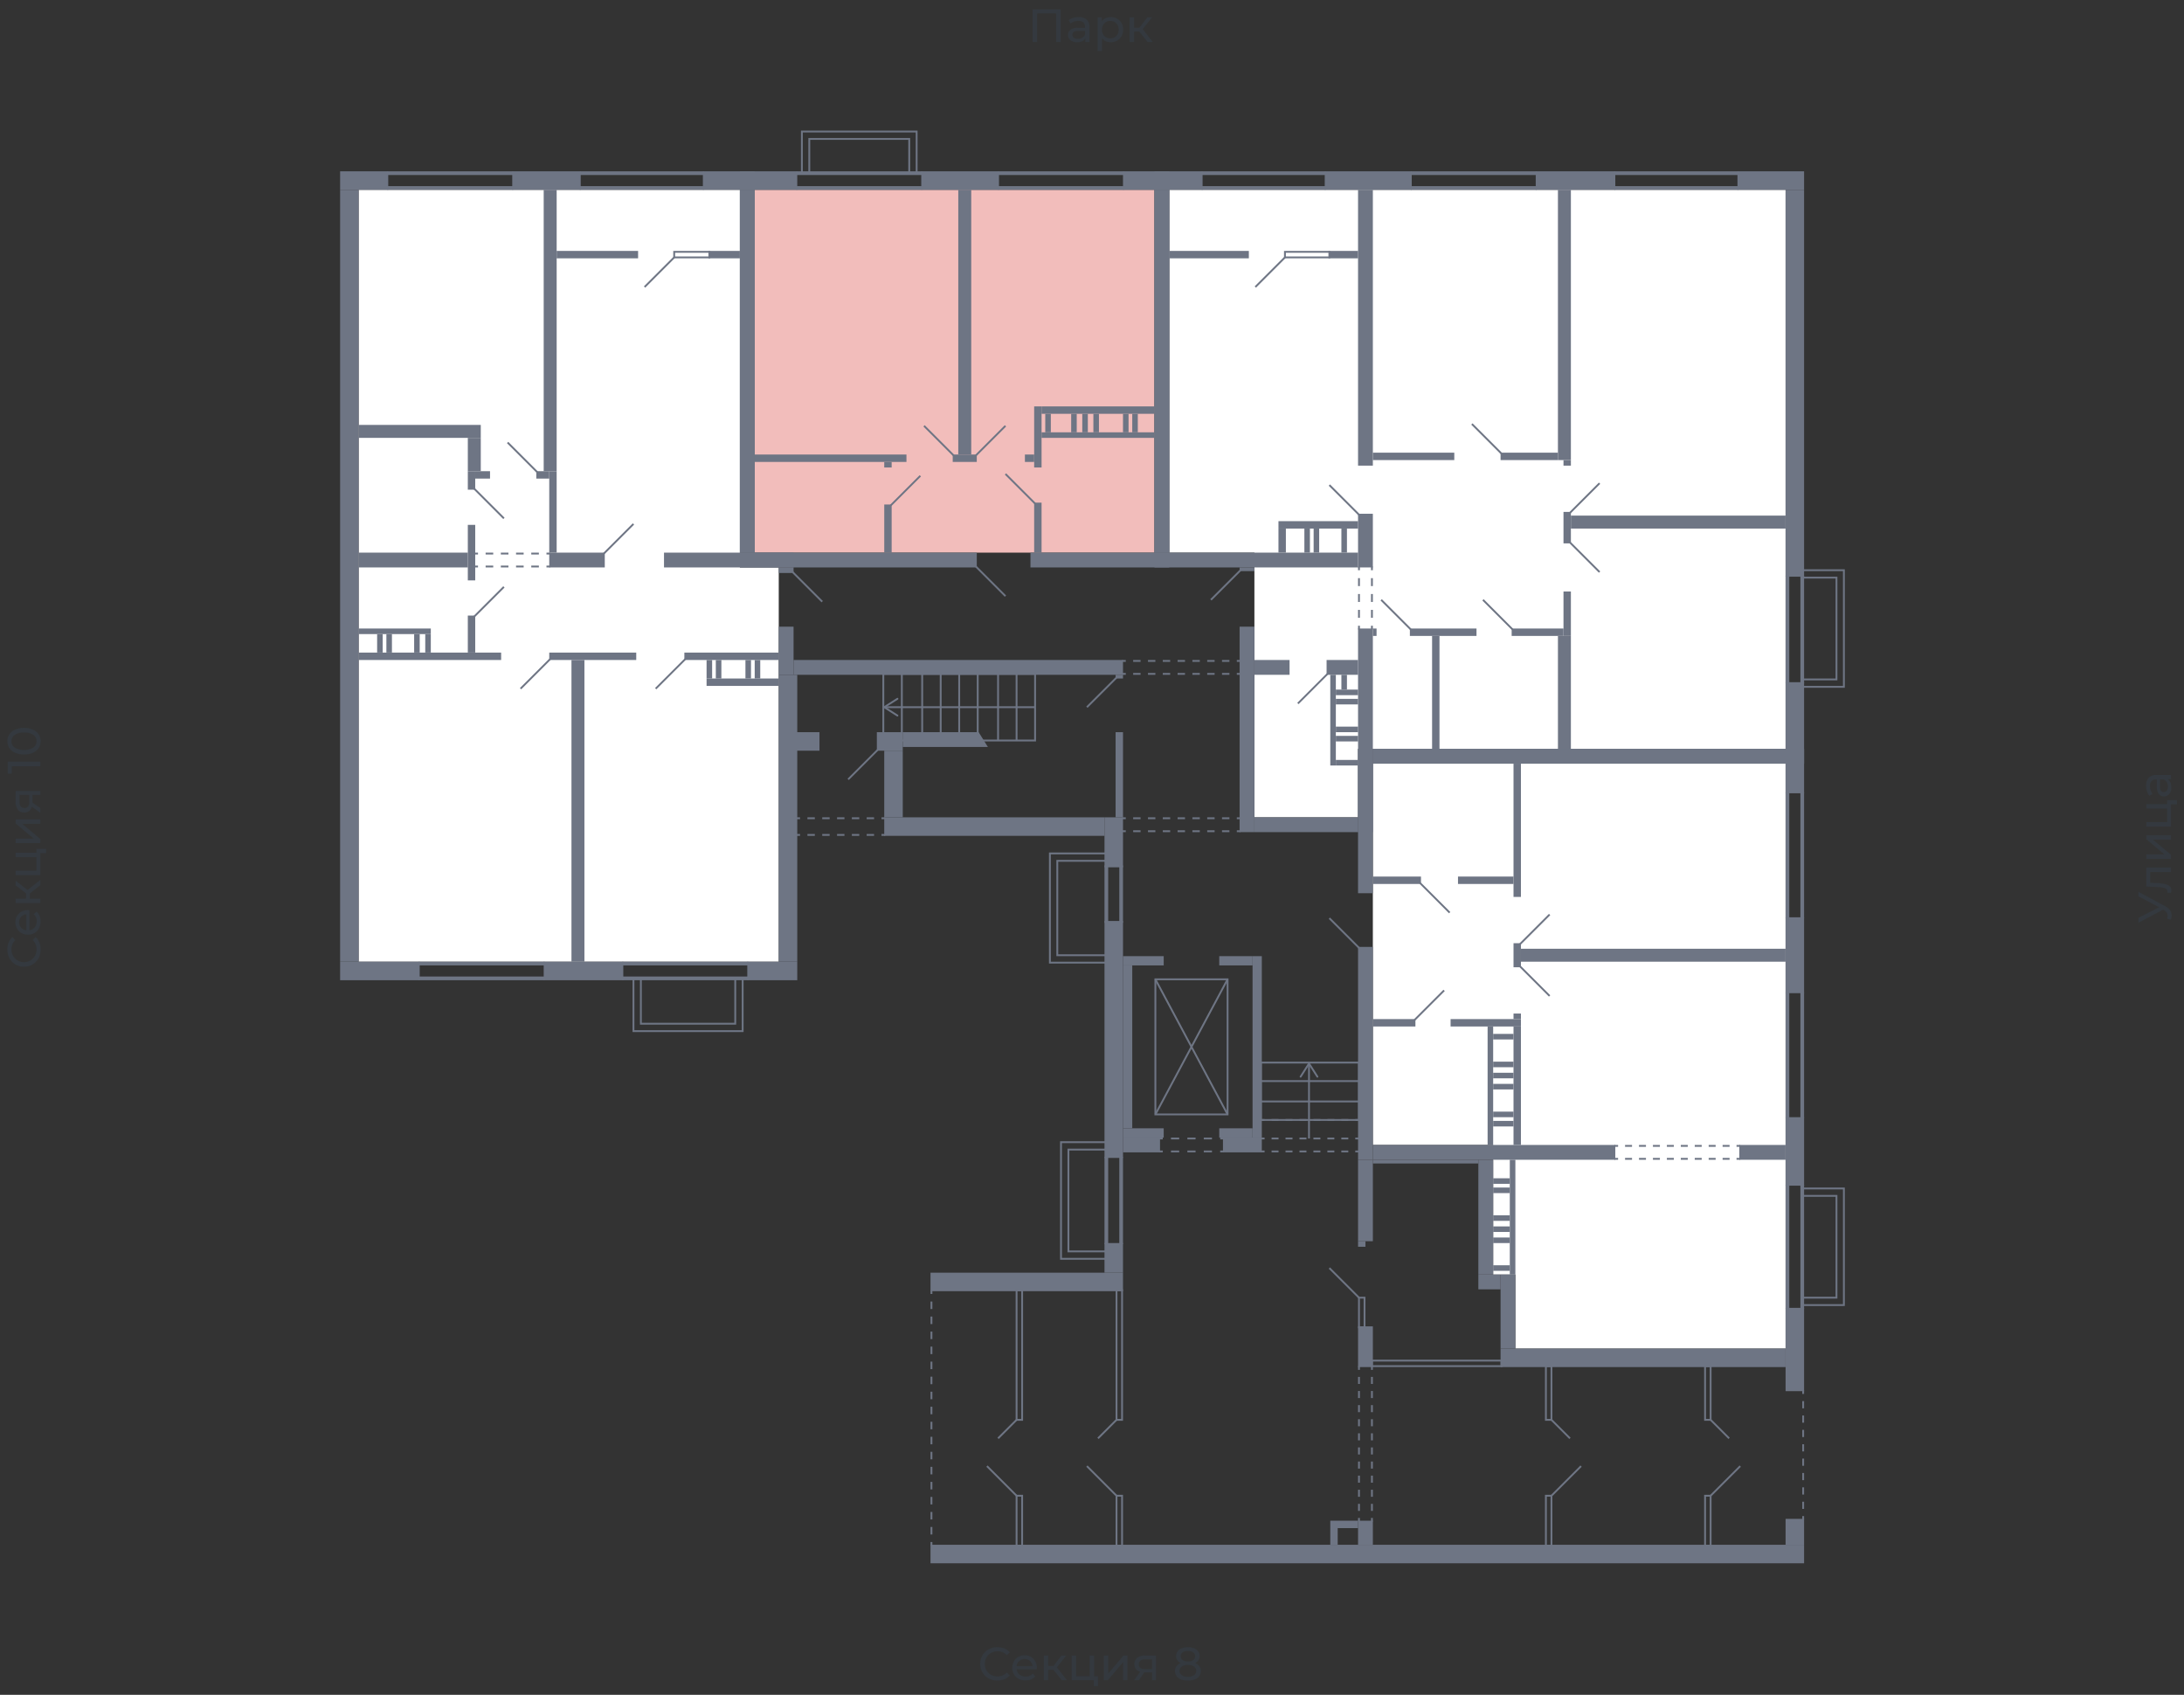 <svg xmlns="http://www.w3.org/2000/svg" width="656" height="509" viewBox="0 0 656 509">
  <rect x="0" y="0" width="656" height="509" fill="#333333" stroke="none"/>
  <title>42-2_9s_1fl</title>
  <g id="Слой_2" data-name="Слой 2">
    <g id="_42-2_9s_1fl" data-name="42-2_9s_1fl">
      <rect width="656" height="509" fill="none"/>
      <g id="hover">
        <polygon id="_42-2_9s_1fl_1" data-name="42-2_9s_1fl_1" points="233.911 288.828 107.719 288.828 107.719 57.011 222.237 57.011 222.237 170.418 233.911 170.418 233.911 288.828" fill="white"/>
        <polygon id="_42-2_9s_1fl_2" data-name="42-2_9s_1fl_2" points="346.762 165.971 293.394 165.971 226.685 165.971 226.685 57.011 346.762 57.011 346.762 165.971" fill="#F2BDBB"/>
        <polygon id="_42-2_9s_1fl_3" data-name="42-2_9s_1fl_3" points="351.209 165.971 351.209 57.011 536.329 57.011 536.329 224.898 407.913 224.898 407.913 245.466 376.782 245.466 376.782 165.971 351.209 165.971" fill="white"/>
        <polygon id="_42-2_9s_1fl_4" data-name="42-2_9s_1fl_4" points="536.329 405.014 536.329 229.345 412.36 229.345 412.36 343.863 448.495 343.863 448.495 382.777 455.165 382.777 455.165 405.014 536.329 405.014" fill="white"/>
      </g>
      <g id="o">
        <line x1="536.885" y1="393.062" x2="536.885" y2="355.815" fill="none" stroke="#6e7584" stroke-miterlimit="10" stroke-width="1.112"/>
        <line x1="541.332" y1="393.062" x2="541.332" y2="355.815" fill="none" stroke="#6e7584" stroke-miterlimit="10" stroke-width="1.112"/>
        <line x1="536.885" y1="275.764" x2="536.885" y2="237.962" fill="none" stroke="#6e7584" stroke-miterlimit="10" stroke-width="1.112"/>
        <line x1="541.332" y1="275.764" x2="541.332" y2="237.962" fill="none" stroke="#6e7584" stroke-miterlimit="10" stroke-width="1.112"/>
        <line x1="536.885" y1="335.803" x2="536.885" y2="298" fill="none" stroke="#6e7584" stroke-miterlimit="10" stroke-width="1.112"/>
        <line x1="541.332" y1="335.803" x2="541.332" y2="298" fill="none" stroke="#6e7584" stroke-miterlimit="10" stroke-width="1.112"/>
        <line x1="536.885" y1="205.163" x2="536.885" y2="172.92" fill="none" stroke="#6e7584" stroke-miterlimit="10" stroke-width="1.112"/>
        <line x1="541.332" y1="205.163" x2="541.332" y2="172.92" fill="none" stroke="#6e7584" stroke-miterlimit="10" stroke-width="1.112"/>
        <line x1="461.559" y1="56.455" x2="423.756" y2="56.455" fill="none" stroke="#6e7584" stroke-miterlimit="10" stroke-width="1.112"/>
        <line x1="461.559" y1="52.008" x2="423.756" y2="52.008" fill="none" stroke="#6e7584" stroke-miterlimit="10" stroke-width="1.112"/>
        <line x1="522.153" y1="56.455" x2="484.907" y2="56.455" fill="none" stroke="#6e7584" stroke-miterlimit="10" stroke-width="1.112"/>
        <line x1="522.153" y1="52.008" x2="484.907" y2="52.008" fill="none" stroke="#6e7584" stroke-miterlimit="10" stroke-width="1.112"/>
        <line x1="360.938" y1="56.455" x2="398.184" y2="56.455" fill="none" stroke="#6e7584" stroke-miterlimit="10" stroke-width="1.112"/>
        <line x1="360.938" y1="52.008" x2="398.184" y2="52.008" fill="none" stroke="#6e7584" stroke-miterlimit="10" stroke-width="1.112"/>
        <polyline points="399.574 77.302 385.954 77.302 385.954 75.634 399.574 75.634" fill="none" stroke="#6e7584" stroke-miterlimit="10" stroke-width="0.556"/>
        <line x1="299.787" y1="56.455" x2="337.59" y2="56.455" fill="none" stroke="#6e7584" stroke-miterlimit="10" stroke-width="1.112"/>
        <line x1="299.787" y1="52.008" x2="337.59" y2="52.008" fill="none" stroke="#6e7584" stroke-miterlimit="10" stroke-width="1.112"/>
        <line x1="239.193" y1="56.455" x2="276.995" y2="56.455" fill="none" stroke="#6e7584" stroke-miterlimit="10" stroke-width="1.112"/>
        <line x1="239.193" y1="52.008" x2="276.995" y2="52.008" fill="none" stroke="#6e7584" stroke-miterlimit="10" stroke-width="1.112"/>
        <line x1="154.138" y1="56.455" x2="116.335" y2="56.455" fill="none" stroke="#6e7584" stroke-miterlimit="10" stroke-width="1.112"/>
        <line x1="154.138" y1="52.008" x2="116.335" y2="52.008" fill="none" stroke="#6e7584" stroke-miterlimit="10" stroke-width="1.112"/>
        <line x1="211.397" y1="56.455" x2="174.151" y2="56.455" fill="none" stroke="#6e7584" stroke-miterlimit="10" stroke-width="1.112"/>
        <line x1="211.397" y1="52.008" x2="174.151" y2="52.008" fill="none" stroke="#6e7584" stroke-miterlimit="10" stroke-width="1.112"/>
        <line x1="163.588" y1="289.384" x2="125.786" y2="289.384" fill="none" stroke="#6e7584" stroke-miterlimit="10" stroke-width="1.112"/>
        <line x1="163.588" y1="293.831" x2="125.786" y2="293.831" fill="none" stroke="#6e7584" stroke-miterlimit="10" stroke-width="1.112"/>
        <line x1="224.739" y1="289.384" x2="186.937" y2="289.384" fill="none" stroke="#6e7584" stroke-miterlimit="10" stroke-width="1.112"/>
        <line x1="224.739" y1="293.831" x2="186.937" y2="293.831" fill="none" stroke="#6e7584" stroke-miterlimit="10" stroke-width="1.112"/>
        <polyline points="213.343 75.634 202.502 75.634 202.502 77.302 213.343 77.302" fill="none" stroke="#6e7584" stroke-miterlimit="10" stroke-width="0.556"/>
        <line x1="336.756" y1="259.92" x2="336.756" y2="277.154" fill="none" stroke="#6e7584" stroke-miterlimit="10" stroke-width="1.112"/>
        <line x1="332.308" y1="259.92" x2="332.308" y2="277.154" fill="none" stroke="#6e7584" stroke-miterlimit="10" stroke-width="1.112"/>
        <line x1="336.756" y1="347.477" x2="336.756" y2="373.605" fill="none" stroke="#6e7584" stroke-miterlimit="10" stroke-width="1.112"/>
        <line x1="332.308" y1="347.477" x2="332.308" y2="373.605" fill="none" stroke="#6e7584" stroke-miterlimit="10" stroke-width="1.112"/>
        <rect x="305.346" y="387.503" width="1.668" height="38.914" fill="none" stroke="#6e7584" stroke-miterlimit="10" stroke-width="0.556"/>
        <rect x="305.346" y="449.209" width="1.668" height="15.01" fill="none" stroke="#6e7584" stroke-miterlimit="10" stroke-width="0.556"/>
        <rect x="335.366" y="387.503" width="1.668" height="38.914" fill="none" stroke="#6e7584" stroke-miterlimit="10" stroke-width="0.556"/>
        <rect x="335.366" y="449.209" width="1.668" height="15.01" fill="none" stroke="#6e7584" stroke-miterlimit="10" stroke-width="0.556"/>
        <rect x="408.191" y="389.726" width="1.668" height="8.895" fill="none" stroke="#6e7584" stroke-miterlimit="10" stroke-width="0.556"/>
        <rect x="512.147" y="410.295" width="1.668" height="16.122" transform="translate(1025.961 836.712) rotate(180)" fill="none" stroke="#6e7584" stroke-miterlimit="10" stroke-width="0.556"/>
        <rect x="512.147" y="449.209" width="1.668" height="15.01" transform="translate(1025.961 913.428) rotate(180)" fill="none" stroke="#6e7584" stroke-miterlimit="10" stroke-width="0.556"/>
        <rect x="464.338" y="410.295" width="1.668" height="16.122" transform="translate(930.344 836.712) rotate(180)" fill="none" stroke="#6e7584" stroke-miterlimit="10" stroke-width="0.556"/>
        <rect x="430.705" y="390.004" width="1.668" height="38.914" transform="translate(22.078 841) rotate(-90)" fill="none" stroke="#6e7584" stroke-miterlimit="10" stroke-width="0.556"/>
        <rect x="464.338" y="449.209" width="1.668" height="15.01" transform="translate(930.344 913.428) rotate(180)" fill="none" stroke="#6e7584" stroke-miterlimit="10" stroke-width="0.556"/>
      </g>
      <g id="d">
        <line x1="399.296" y1="275.764" x2="408.191" y2="284.658" fill="none" stroke="#6e7584" stroke-miterlimit="10" stroke-width="0.556"/>
        <line x1="433.763" y1="297.444" x2="424.868" y2="306.339" fill="none" stroke="#6e7584" stroke-miterlimit="10" stroke-width="0.556"/>
        <line x1="435.431" y1="274.096" x2="426.536" y2="265.201" fill="none" stroke="#6e7584" stroke-miterlimit="10" stroke-width="0.556"/>
        <line x1="465.45" y1="274.652" x2="456.555" y2="283.547" fill="none" stroke="#6e7584" stroke-miterlimit="10" stroke-width="0.556"/>
        <line x1="456.555" y1="290.218" x2="465.45" y2="299.112" fill="none" stroke="#6e7584" stroke-miterlimit="10" stroke-width="0.556"/>
        <g>
          <line x1="484.907" y1="344.141" x2="486.019" y2="344.141" fill="none" stroke="#6e7584" stroke-miterlimit="10" stroke-width="0.556"/>
          <line x1="488.112" y1="344.141" x2="520.551" y2="344.141" fill="none" stroke="#6e7584" stroke-miterlimit="10" stroke-width="0.556" stroke-dasharray="2.093 2.093"/>
          <line x1="521.597" y1="344.141" x2="522.709" y2="344.141" fill="none" stroke="#6e7584" stroke-miterlimit="10" stroke-width="0.556"/>
        </g>
        <g>
          <line x1="484.907" y1="348.033" x2="486.019" y2="348.033" fill="none" stroke="#6e7584" stroke-miterlimit="10" stroke-width="0.556"/>
          <line x1="488.112" y1="348.033" x2="520.551" y2="348.033" fill="none" stroke="#6e7584" stroke-miterlimit="10" stroke-width="0.556" stroke-dasharray="2.093 2.093"/>
          <line x1="521.597" y1="348.033" x2="522.709" y2="348.033" fill="none" stroke="#6e7584" stroke-miterlimit="10" stroke-width="0.556"/>
        </g>
        <line x1="442.101" y1="127.335" x2="450.996" y2="136.229" fill="none" stroke="#6e7584" stroke-miterlimit="10" stroke-width="0.556"/>
        <line x1="445.437" y1="180.146" x2="454.332" y2="189.041" fill="none" stroke="#6e7584" stroke-miterlimit="10" stroke-width="0.556"/>
        <line x1="414.862" y1="180.146" x2="423.756" y2="189.041" fill="none" stroke="#6e7584" stroke-miterlimit="10" stroke-width="0.556"/>
        <line x1="471.565" y1="154.018" x2="480.46" y2="145.124" fill="none" stroke="#6e7584" stroke-miterlimit="10" stroke-width="0.556"/>
        <line x1="471.565" y1="162.913" x2="480.46" y2="171.808" fill="none" stroke="#6e7584" stroke-miterlimit="10" stroke-width="0.556"/>
        <line x1="363.718" y1="180.146" x2="372.612" y2="171.252" fill="none" stroke="#6e7584" stroke-miterlimit="10" stroke-width="0.556"/>
        <line x1="398.74" y1="202.383" x2="389.846" y2="211.278" fill="none" stroke="#6e7584" stroke-miterlimit="10" stroke-width="0.556"/>
        <line x1="408.191" y1="154.574" x2="399.296" y2="145.68" fill="none" stroke="#6e7584" stroke-miterlimit="10" stroke-width="0.556"/>
        <g>
          <line x1="412.082" y1="170.14" x2="412.082" y2="171.252" fill="none" stroke="#6e7584" stroke-miterlimit="10" stroke-width="0.556"/>
          <line x1="412.082" y1="173.634" x2="412.082" y2="186.738" fill="none" stroke="#6e7584" stroke-miterlimit="10" stroke-width="0.556" stroke-dasharray="2.382 2.382"/>
          <line x1="412.082" y1="187.929" x2="412.082" y2="189.041" fill="none" stroke="#6e7584" stroke-miterlimit="10" stroke-width="0.556"/>
        </g>
        <g>
          <line x1="408.191" y1="170.14" x2="408.191" y2="171.252" fill="none" stroke="#6e7584" stroke-miterlimit="10" stroke-width="0.556"/>
          <line x1="408.191" y1="173.634" x2="408.191" y2="186.738" fill="none" stroke="#6e7584" stroke-miterlimit="10" stroke-width="0.556" stroke-dasharray="2.382 2.382"/>
          <line x1="408.191" y1="187.929" x2="408.191" y2="189.041" fill="none" stroke="#6e7584" stroke-miterlimit="10" stroke-width="0.556"/>
        </g>
        <line x1="377.059" y1="86.197" x2="385.954" y2="77.302" fill="none" stroke="#6e7584" stroke-miterlimit="10" stroke-width="0.556"/>
        <line x1="302.011" y1="142.344" x2="310.906" y2="151.239" fill="none" stroke="#6e7584" stroke-miterlimit="10" stroke-width="0.556"/>
        <line x1="276.439" y1="142.9" x2="267.544" y2="151.795" fill="none" stroke="#6e7584" stroke-miterlimit="10" stroke-width="0.556"/>
        <line x1="277.551" y1="127.89" x2="286.445" y2="136.785" fill="none" stroke="#6e7584" stroke-miterlimit="10" stroke-width="0.556"/>
        <line x1="302.011" y1="179.035" x2="293.116" y2="170.14" fill="none" stroke="#6e7584" stroke-miterlimit="10" stroke-width="0.556"/>
        <line x1="293.116" y1="136.785" x2="302.011" y2="127.89" fill="none" stroke="#6e7584" stroke-miterlimit="10" stroke-width="0.556"/>
        <line x1="181.378" y1="166.249" x2="190.272" y2="157.354" fill="none" stroke="#6e7584" stroke-miterlimit="10" stroke-width="0.556"/>
        <line x1="161.365" y1="141.788" x2="152.47" y2="132.894" fill="none" stroke="#6e7584" stroke-miterlimit="10" stroke-width="0.556"/>
        <line x1="193.608" y1="86.197" x2="202.502" y2="77.302" fill="none" stroke="#6e7584" stroke-miterlimit="10" stroke-width="0.556"/>
        <line x1="165.256" y1="197.936" x2="156.361" y2="206.83" fill="none" stroke="#6e7584" stroke-miterlimit="10" stroke-width="0.556"/>
        <line x1="205.838" y1="197.936" x2="196.943" y2="206.83" fill="none" stroke="#6e7584" stroke-miterlimit="10" stroke-width="0.556"/>
        <line x1="151.358" y1="176.255" x2="142.463" y2="185.15" fill="none" stroke="#6e7584" stroke-miterlimit="10" stroke-width="0.556"/>
        <line x1="151.358" y1="155.686" x2="142.463" y2="146.792" fill="none" stroke="#6e7584" stroke-miterlimit="10" stroke-width="0.556"/>
        <line x1="238.081" y1="171.808" x2="246.975" y2="180.702" fill="none" stroke="#6e7584" stroke-miterlimit="10" stroke-width="0.556"/>
        <g>
          <line x1="165.256" y1="170.14" x2="164.144" y2="170.14" fill="none" stroke="#6e7584" stroke-miterlimit="10" stroke-width="0.556"/>
          <line x1="161.859" y1="170.14" x2="144.718" y2="170.14" fill="none" stroke="#6e7584" stroke-miterlimit="10" stroke-width="0.556" stroke-dasharray="2.285 2.285"/>
          <line x1="143.575" y1="170.14" x2="142.463" y2="170.14" fill="none" stroke="#6e7584" stroke-miterlimit="10" stroke-width="0.556"/>
        </g>
        <g>
          <line x1="165.256" y1="166.249" x2="164.144" y2="166.249" fill="none" stroke="#6e7584" stroke-miterlimit="10" stroke-width="0.556"/>
          <line x1="161.859" y1="166.249" x2="144.718" y2="166.249" fill="none" stroke="#6e7584" stroke-miterlimit="10" stroke-width="0.556" stroke-dasharray="2.285 2.285"/>
          <line x1="143.575" y1="166.249" x2="142.463" y2="166.249" fill="none" stroke="#6e7584" stroke-miterlimit="10" stroke-width="0.556"/>
        </g>
        <line x1="335.366" y1="203.495" x2="326.471" y2="212.389" fill="none" stroke="#6e7584" stroke-miterlimit="10" stroke-width="0.556"/>
        <line x1="263.653" y1="225.176" x2="254.758" y2="234.07" fill="none" stroke="#6e7584" stroke-miterlimit="10" stroke-width="0.556"/>
        <g>
          <rect x="265.321" y="202.383" width="45.585" height="20.013" fill="none" stroke="#6e7584" stroke-miterlimit="10" stroke-width="0.556"/>
          <line x1="270.88" y1="202.383" x2="270.88" y2="222.396" fill="none" stroke="#6e7584" stroke-miterlimit="10" stroke-width="0.556"/>
          <line x1="276.995" y1="202.383" x2="276.995" y2="222.396" fill="none" stroke="#6e7584" stroke-miterlimit="10" stroke-width="0.556"/>
          <line x1="282.554" y1="202.383" x2="282.554" y2="222.396" fill="none" stroke="#6e7584" stroke-miterlimit="10" stroke-width="0.556"/>
          <line x1="288.113" y1="202.383" x2="288.113" y2="222.396" fill="none" stroke="#6e7584" stroke-miterlimit="10" stroke-width="0.556"/>
          <line x1="293.672" y1="202.383" x2="293.672" y2="222.396" fill="none" stroke="#6e7584" stroke-miterlimit="10" stroke-width="0.556"/>
          <line x1="299.787" y1="202.383" x2="299.787" y2="222.396" fill="none" stroke="#6e7584" stroke-miterlimit="10" stroke-width="0.556"/>
          <line x1="305.346" y1="202.383" x2="305.346" y2="222.396" fill="none" stroke="#6e7584" stroke-miterlimit="10" stroke-width="0.556"/>
          <g>
            <line x1="310.906" y1="212.389" x2="265.989" y2="212.389" fill="none" stroke="#6e7584" stroke-miterlimit="10" stroke-width="0.556"/>
            <path d="M269.789,209.721a.279.279,0,0,1-.086.384l-3.587,2.284,3.587,2.285a.278.278,0,0,1,.086.384.281.281,0,0,1-.385.085l-3.955-2.519a.279.279,0,0,1,0-.469l3.955-2.519a.281.281,0,0,1,.385.085Z" fill="#6e7584"/>
          </g>
        </g>
        <rect x="347.04" y="294.109" width="21.681" height="40.582" transform="translate(715.761 628.8) rotate(180)" fill="none" stroke="#6e7584" stroke-miterlimit="10" stroke-width="0.556"/>
        <line x1="368.721" y1="294.109" x2="347.04" y2="334.691" fill="none" stroke="#6e7584" stroke-miterlimit="10" stroke-width="0.556"/>
        <line x1="368.721" y1="334.691" x2="347.04" y2="294.109" fill="none" stroke="#6e7584" stroke-miterlimit="10" stroke-width="0.556"/>
        <g>
          <rect x="378.727" y="319.125" width="29.463" height="17.233" fill="none" stroke="#6e7584" stroke-miterlimit="10" stroke-width="0.556"/>
          <line x1="378.727" y1="330.799" x2="408.191" y2="330.799" fill="none" stroke="#6e7584" stroke-miterlimit="10" stroke-width="0.556"/>
          <line x1="378.727" y1="324.684" x2="408.191" y2="324.684" fill="none" stroke="#6e7584" stroke-miterlimit="10" stroke-width="0.556"/>
          <g>
            <line x1="393.181" y1="319.793" x2="393.181" y2="341.918" fill="none" stroke="#6e7584" stroke-miterlimit="10" stroke-width="0.556"/>
            <path d="M390.513,323.593a.278.278,0,0,0,.384-.086l2.284-3.587,2.285,3.587a.276.276,0,0,0,.383.086.279.279,0,0,0,.085-.384l-2.518-3.955a.279.279,0,0,0-.47,0l-2.518,3.955a.272.272,0,0,0-.044.149A.279.279,0,0,0,390.513,323.593Z" fill="#6e7584"/>
          </g>
        </g>
        <line x1="305.346" y1="426.417" x2="299.787" y2="431.976" fill="none" stroke="#6e7584" stroke-miterlimit="10" stroke-width="0.556"/>
        <line x1="305.346" y1="449.209" x2="296.452" y2="440.314" fill="none" stroke="#6e7584" stroke-miterlimit="10" stroke-width="0.556"/>
        <line x1="335.366" y1="426.417" x2="329.807" y2="431.976" fill="none" stroke="#6e7584" stroke-miterlimit="10" stroke-width="0.556"/>
        <line x1="335.366" y1="449.209" x2="326.471" y2="440.314" fill="none" stroke="#6e7584" stroke-miterlimit="10" stroke-width="0.556"/>
        <line x1="408.191" y1="389.726" x2="399.296" y2="380.832" fill="none" stroke="#6e7584" stroke-miterlimit="10" stroke-width="0.556"/>
        <line x1="513.814" y1="426.417" x2="519.374" y2="431.976" fill="none" stroke="#6e7584" stroke-miterlimit="10" stroke-width="0.556"/>
        <line x1="513.814" y1="449.209" x2="522.709" y2="440.314" fill="none" stroke="#6e7584" stroke-miterlimit="10" stroke-width="0.556"/>
        <line x1="466.006" y1="426.417" x2="471.565" y2="431.976" fill="none" stroke="#6e7584" stroke-miterlimit="10" stroke-width="0.556"/>
        <line x1="466.006" y1="449.209" x2="474.9" y2="440.314" fill="none" stroke="#6e7584" stroke-miterlimit="10" stroke-width="0.556"/>
        <polyline points="332.03 345.253 320.912 345.253 320.912 375.828 332.03 375.828" fill="none" stroke="#6e7584" stroke-miterlimit="10" stroke-width="0.556"/>
        <polyline points="332.03 343.029 318.688 343.029 318.688 378.052 332.03 378.052" fill="none" stroke="#6e7584" stroke-miterlimit="10" stroke-width="0.556"/>
        <polyline points="541.61 359.151 551.617 359.151 551.617 389.726 541.61 389.726" fill="none" stroke="#6e7584" stroke-miterlimit="10" stroke-width="0.556"/>
        <polyline points="541.61 356.927 553.84 356.927 553.84 391.95 541.61 391.95" fill="none" stroke="#6e7584" stroke-miterlimit="10" stroke-width="0.556"/>
        <polyline points="541.61 173.475 551.617 173.475 551.617 204.051 541.61 204.051" fill="none" stroke="#6e7584" stroke-miterlimit="10" stroke-width="0.556"/>
        <polyline points="541.61 171.252 553.84 171.252 553.84 206.274 541.61 206.274" fill="none" stroke="#6e7584" stroke-miterlimit="10" stroke-width="0.556"/>
        <polyline points="332.03 258.53 317.577 258.53 317.577 286.882 332.03 286.882" fill="none" stroke="#6e7584" stroke-miterlimit="10" stroke-width="0.556"/>
        <polyline points="332.03 256.307 315.353 256.307 315.353 289.106 332.03 289.106" fill="none" stroke="#6e7584" stroke-miterlimit="10" stroke-width="0.556"/>
        <polyline points="192.496 294.109 192.496 307.451 220.847 307.451 220.847 294.109" fill="none" stroke="#6e7584" stroke-miterlimit="10" stroke-width="0.556"/>
        <polyline points="190.272 294.109 190.272 309.675 223.071 309.675 223.071 294.109" fill="none" stroke="#6e7584" stroke-miterlimit="10" stroke-width="0.556"/>
        <polyline points="243.084 51.73 243.084 41.724 273.103 41.724 273.103 51.73" fill="none" stroke="#6e7584" stroke-miterlimit="10" stroke-width="0.556"/>
        <polyline points="240.86 51.73 240.86 39.5 275.327 39.5 275.327 51.73" fill="none" stroke="#6e7584" stroke-miterlimit="10" stroke-width="0.556"/>
        <g>
          <line x1="372.612" y1="202.383" x2="371.5" y2="202.383" fill="none" stroke="#6e7584" stroke-miterlimit="10" stroke-width="0.556"/>
          <line x1="369.277" y1="202.383" x2="339.257" y2="202.383" fill="none" stroke="#6e7584" stroke-miterlimit="10" stroke-width="0.556" stroke-dasharray="2.224 2.224"/>
          <line x1="338.145" y1="202.383" x2="337.034" y2="202.383" fill="none" stroke="#6e7584" stroke-miterlimit="10" stroke-width="0.556"/>
        </g>
        <g>
          <line x1="372.612" y1="198.492" x2="371.5" y2="198.492" fill="none" stroke="#6e7584" stroke-miterlimit="10" stroke-width="0.556"/>
          <line x1="369.277" y1="198.492" x2="339.257" y2="198.492" fill="none" stroke="#6e7584" stroke-miterlimit="10" stroke-width="0.556" stroke-dasharray="2.224 2.224"/>
          <line x1="338.145" y1="198.492" x2="337.034" y2="198.492" fill="none" stroke="#6e7584" stroke-miterlimit="10" stroke-width="0.556"/>
        </g>
        <g>
          <line x1="372.612" y1="249.636" x2="371.5" y2="249.636" fill="none" stroke="#6e7584" stroke-miterlimit="10" stroke-width="0.556"/>
          <line x1="369.277" y1="249.636" x2="339.257" y2="249.636" fill="none" stroke="#6e7584" stroke-miterlimit="10" stroke-width="0.556" stroke-dasharray="2.224 2.224"/>
          <line x1="338.145" y1="249.636" x2="337.034" y2="249.636" fill="none" stroke="#6e7584" stroke-miterlimit="10" stroke-width="0.556"/>
        </g>
        <g>
          <line x1="372.612" y1="245.744" x2="371.5" y2="245.744" fill="none" stroke="#6e7584" stroke-miterlimit="10" stroke-width="0.556"/>
          <line x1="369.277" y1="245.744" x2="339.257" y2="245.744" fill="none" stroke="#6e7584" stroke-miterlimit="10" stroke-width="0.556" stroke-dasharray="2.224 2.224"/>
          <line x1="338.145" y1="245.744" x2="337.034" y2="245.744" fill="none" stroke="#6e7584" stroke-miterlimit="10" stroke-width="0.556"/>
        </g>
        <g>
          <line x1="265.877" y1="250.748" x2="264.765" y2="250.748" fill="none" stroke="#6e7584" stroke-miterlimit="10" stroke-width="0.556"/>
          <line x1="262.541" y1="250.748" x2="241.416" y2="250.748" fill="none" stroke="#6e7584" stroke-miterlimit="10" stroke-width="0.556" stroke-dasharray="2.224 2.224"/>
          <line x1="240.304" y1="250.748" x2="239.193" y2="250.748" fill="none" stroke="#6e7584" stroke-miterlimit="10" stroke-width="0.556"/>
        </g>
        <g>
          <line x1="265.877" y1="245.744" x2="264.765" y2="245.744" fill="none" stroke="#6e7584" stroke-miterlimit="10" stroke-width="0.556"/>
          <line x1="262.541" y1="245.744" x2="241.416" y2="245.744" fill="none" stroke="#6e7584" stroke-miterlimit="10" stroke-width="0.556" stroke-dasharray="2.224 2.224"/>
          <line x1="240.304" y1="245.744" x2="239.193" y2="245.744" fill="none" stroke="#6e7584" stroke-miterlimit="10" stroke-width="0.556"/>
        </g>
        <g>
          <line x1="408.191" y1="345.809" x2="407.079" y2="345.809" fill="none" stroke="#6e7584" stroke-miterlimit="10" stroke-width="0.556"/>
          <line x1="404.983" y1="345.809" x2="380.887" y2="345.809" fill="none" stroke="#6e7584" stroke-miterlimit="10" stroke-width="0.556" stroke-dasharray="2.095 2.095"/>
          <line x1="379.839" y1="345.809" x2="378.727" y2="345.809" fill="none" stroke="#6e7584" stroke-miterlimit="10" stroke-width="0.556"/>
        </g>
        <g>
          <line x1="408.191" y1="341.918" x2="407.079" y2="341.918" fill="none" stroke="#6e7584" stroke-miterlimit="10" stroke-width="0.556"/>
          <line x1="404.983" y1="341.918" x2="380.887" y2="341.918" fill="none" stroke="#6e7584" stroke-miterlimit="10" stroke-width="0.556" stroke-dasharray="2.095 2.095"/>
          <line x1="379.839" y1="341.918" x2="378.727" y2="341.918" fill="none" stroke="#6e7584" stroke-miterlimit="10" stroke-width="0.556"/>
        </g>
        <g>
          <line x1="408.191" y1="336.358" x2="407.079" y2="336.358" fill="none" stroke="#6e7584" stroke-miterlimit="10" stroke-width="0.556"/>
          <line x1="404.983" y1="336.358" x2="380.887" y2="336.358" fill="none" stroke="#6e7584" stroke-miterlimit="10" stroke-width="0.556" stroke-dasharray="2.095 2.095"/>
          <line x1="379.839" y1="336.358" x2="378.727" y2="336.358" fill="none" stroke="#6e7584" stroke-miterlimit="10" stroke-width="0.556"/>
        </g>
        <g>
          <line x1="367.609" y1="345.809" x2="366.497" y2="345.809" fill="none" stroke="#6e7584" stroke-miterlimit="10" stroke-width="0.556"/>
          <line x1="364.035" y1="345.809" x2="350.495" y2="345.809" fill="none" stroke="#6e7584" stroke-miterlimit="10" stroke-width="0.556" stroke-dasharray="2.462 2.462"/>
          <line x1="349.264" y1="345.809" x2="348.152" y2="345.809" fill="none" stroke="#6e7584" stroke-miterlimit="10" stroke-width="0.556"/>
        </g>
        <g>
          <line x1="367.609" y1="341.918" x2="366.497" y2="341.918" fill="none" stroke="#6e7584" stroke-miterlimit="10" stroke-width="0.556"/>
          <line x1="364.035" y1="341.918" x2="350.495" y2="341.918" fill="none" stroke="#6e7584" stroke-miterlimit="10" stroke-width="0.556" stroke-dasharray="2.462 2.462"/>
          <line x1="349.264" y1="341.918" x2="348.152" y2="341.918" fill="none" stroke="#6e7584" stroke-miterlimit="10" stroke-width="0.556"/>
        </g>
        <g>
          <line x1="412.082" y1="456.992" x2="412.082" y2="455.88" fill="none" stroke="#6e7584" stroke-miterlimit="10" stroke-width="0.556"/>
          <line x1="412.082" y1="453.762" x2="412.082" y2="412.466" fill="none" stroke="#6e7584" stroke-miterlimit="10" stroke-width="0.556" stroke-dasharray="2.118 2.118"/>
          <line x1="412.082" y1="411.407" x2="412.082" y2="410.295" fill="none" stroke="#6e7584" stroke-miterlimit="10" stroke-width="0.556"/>
        </g>
        <g>
          <line x1="408.191" y1="456.992" x2="408.191" y2="455.88" fill="none" stroke="#6e7584" stroke-miterlimit="10" stroke-width="0.556"/>
          <line x1="408.191" y1="453.762" x2="408.191" y2="412.466" fill="none" stroke="#6e7584" stroke-miterlimit="10" stroke-width="0.556" stroke-dasharray="2.118 2.118"/>
          <line x1="408.191" y1="411.407" x2="408.191" y2="410.295" fill="none" stroke="#6e7584" stroke-miterlimit="10" stroke-width="0.556"/>
        </g>
        <g>
          <line x1="279.774" y1="464.219" x2="279.774" y2="463.107" fill="none" stroke="#6e7584" stroke-miterlimit="10" stroke-width="0.556"/>
          <line x1="279.774" y1="460.85" x2="279.774" y2="389.743" fill="none" stroke="#6e7584" stroke-miterlimit="10" stroke-width="0.556" stroke-dasharray="2.257 2.257"/>
          <line x1="279.774" y1="388.614" x2="279.774" y2="387.503" fill="none" stroke="#6e7584" stroke-miterlimit="10" stroke-width="0.556"/>
        </g>
        <g>
          <line x1="541.61" y1="456.436" x2="541.61" y2="455.324" fill="none" stroke="#6e7584" stroke-miterlimit="10" stroke-width="0.556"/>
          <line x1="541.61" y1="453.166" x2="541.61" y2="419.713" fill="none" stroke="#6e7584" stroke-miterlimit="10" stroke-width="0.556" stroke-dasharray="2.158 2.158"/>
          <line x1="541.61" y1="418.634" x2="541.61" y2="417.522" fill="none" stroke="#6e7584" stroke-miterlimit="10" stroke-width="0.556"/>
        </g>
      </g>
      <g id="s">
        <rect x="528.824" y="343.029" width="20.569" height="5.559" transform="translate(884.918 -193.3) rotate(90)" fill="#6e7584"/>
        <rect x="526.601" y="402.512" width="25.016" height="5.559" transform="translate(133.817 944.4) rotate(-90)" fill="#6e7584"/>
        <rect x="532.438" y="228.789" width="13.342" height="5.559" transform="translate(770.677 -307.54) rotate(90)" fill="#6e7584"/>
        <rect x="527.712" y="284.102" width="22.793" height="5.559" transform="translate(252.227 825.991) rotate(-90)" fill="#6e7584"/>
        <rect x="450.718" y="405.014" width="85.611" height="5.559" fill="#6e7584"/>
        <rect x="412.36" y="224.898" width="123.969" height="4.447" fill="#6e7584"/>
        <rect x="407.913" y="284.38" width="4.447" height="63.93" fill="#6e7584"/>
        <rect x="407.913" y="224.898" width="4.447" height="43.361" transform="translate(820.273 493.156) rotate(180)" fill="#6e7584"/>
        <rect x="412.36" y="343.863" width="72.825" height="4.447" fill="#6e7584"/>
        <rect x="522.431" y="343.863" width="13.898" height="4.447" fill="#6e7584"/>
        <rect x="450.718" y="382.777" width="4.447" height="22.237" fill="#6e7584"/>
        <rect x="454.61" y="283.269" width="2.224" height="7.227" fill="#6e7584"/>
        <rect x="454.61" y="304.393" width="2.224" height="1.668" fill="#6e7584"/>
        <rect x="412.36" y="306.061" width="12.786" height="2.224" fill="#6e7584"/>
        <rect x="412.36" y="263.256" width="14.454" height="2.224" fill="#6e7584"/>
        <rect x="435.708" y="306.061" width="21.125" height="2.224" fill="#6e7584"/>
        <rect x="456.833" y="284.936" width="79.496" height="3.891" fill="#6e7584"/>
        <rect x="454.61" y="308.285" width="2.224" height="35.579" fill="#6e7584"/>
        <rect x="453.498" y="348.311" width="1.668" height="34.467" fill="#6e7584"/>
        <rect x="446.827" y="308.285" width="1.668" height="35.579" fill="#6e7584"/>
        <rect x="448.495" y="310.508" width="6.115" height="1.668" transform="translate(903.104 622.685) rotate(180)" fill="#6e7584"/>
        <rect x="448.495" y="318.847" width="6.115" height="1.668" transform="translate(903.104 639.362) rotate(180)" fill="#6e7584"/>
        <rect x="448.495" y="322.183" width="6.115" height="1.668" transform="translate(903.104 646.033) rotate(180)" fill="#6e7584"/>
        <rect x="448.495" y="325.518" width="6.115" height="1.668" transform="translate(903.104 652.704) rotate(180)" fill="#6e7584"/>
        <rect x="448.495" y="333.857" width="6.115" height="1.668" transform="translate(903.104 669.381) rotate(180)" fill="#6e7584"/>
        <rect x="448.495" y="336.636" width="6.115" height="1.668" transform="translate(903.104 674.941) rotate(180)" fill="#6e7584"/>
        <rect x="454.61" y="229.345" width="2.224" height="40.026" fill="#6e7584"/>
        <rect x="437.932" y="263.256" width="16.677" height="2.224" transform="translate(892.542 528.735) rotate(180)" fill="#6e7584"/>
        <rect x="444.047" y="382.777" width="6.671" height="4.447" fill="#6e7584"/>
        <rect x="444.047" y="348.311" width="4.447" height="34.467" fill="#6e7584"/>
        <rect x="448.495" y="379.998" width="5.003" height="1.668" transform="translate(901.992 761.663) rotate(180)" fill="#6e7584"/>
        <rect x="448.495" y="371.659" width="5.003" height="1.668" transform="translate(901.992 744.986) rotate(180)" fill="#6e7584"/>
        <rect x="448.495" y="368.324" width="5.003" height="1.668" transform="translate(901.992 738.315) rotate(180)" fill="#6e7584"/>
        <rect x="448.495" y="364.988" width="5.003" height="1.668" transform="translate(901.992 731.644) rotate(180)" fill="#6e7584"/>
        <rect x="448.495" y="356.649" width="5.003" height="1.668" transform="translate(901.992 714.966) rotate(180)" fill="#6e7584"/>
        <rect x="448.495" y="353.87" width="5.003" height="1.668" transform="translate(901.992 709.407) rotate(180)" fill="#6e7584"/>
        <rect x="526.878" y="214.335" width="24.46" height="5.559" transform="translate(321.994 756.223) rotate(-90)" fill="#6e7584"/>
        <rect x="481.016" y="112.325" width="116.186" height="5.559" transform="translate(424.004 654.213) rotate(-90)" fill="#6e7584"/>
        <rect x="521.875" y="51.452" width="20.013" height="5.559" fill="#6e7584"/>
        <rect x="461.281" y="51.452" width="23.904" height="5.559" transform="translate(946.465 108.463) rotate(180)" fill="#6e7584"/>
        <rect x="412.36" y="224.898" width="123.969" height="4.447" fill="#6e7584"/>
        <rect x="407.913" y="188.763" width="4.447" height="61.151" fill="#6e7584"/>
        <rect x="372.334" y="188.207" width="4.447" height="61.707" fill="#6e7584"/>
        <rect x="407.913" y="154.296" width="4.447" height="16.122" fill="#6e7584"/>
        <rect x="407.913" y="57.011" width="4.447" height="82.831" transform="translate(820.273 196.854) rotate(180)" fill="#6e7584"/>
        <rect x="450.718" y="135.951" width="17.233" height="2.224" transform="translate(918.67 274.126) rotate(180)" fill="#6e7584"/>
        <rect x="467.952" y="57.011" width="3.891" height="81.164" transform="translate(939.794 195.186) rotate(180)" fill="#6e7584"/>
        <rect x="397.906" y="51.452" width="26.128" height="5.559" fill="#6e7584"/>
        <rect x="346.762" y="51.452" width="14.454" height="5.559" fill="#6e7584"/>
        <rect x="294.506" y="109.267" width="108.959" height="4.447" transform="translate(237.495 460.477) rotate(-90)" fill="#6e7584"/>
        <rect x="375.114" y="137.619" width="4.447" height="61.151" transform="translate(209.143 545.532) rotate(-90)" fill="#6e7584"/>
        <rect x="423.478" y="124.833" width="2.224" height="24.46" transform="translate(287.527 561.653) rotate(-90)" fill="#6e7584"/>
        <rect x="454.054" y="188.763" width="15.566" height="2.224" transform="translate(923.673 379.75) rotate(180)" fill="#6e7584"/>
        <rect x="432.373" y="179.868" width="2.224" height="20.013" transform="translate(243.61 623.36) rotate(-90)" fill="#6e7584"/>
        <rect x="471.843" y="154.852" width="64.486" height="3.891" fill="#6e7584"/>
        <rect x="376.782" y="245.466" width="31.131" height="4.447" fill="#6e7584"/>
        <rect x="398.462" y="198.214" width="9.451" height="4.447" fill="#6e7584"/>
        <rect x="376.782" y="198.214" width="10.562" height="4.447" fill="#6e7584"/>
        <rect x="469.619" y="153.74" width="2.224" height="9.451" fill="#6e7584"/>
        <rect x="469.619" y="138.175" width="2.224" height="1.668" fill="#6e7584"/>
        <rect x="469.619" y="177.645" width="2.224" height="13.342" fill="#6e7584"/>
        <rect x="467.952" y="190.987" width="3.891" height="33.911" fill="#6e7584"/>
        <rect x="430.149" y="190.987" width="2.224" height="33.911" fill="#6e7584"/>
        <rect x="412.36" y="188.763" width="1.112" height="2.224" fill="#6e7584"/>
        <rect x="372.334" y="170.418" width="4.447" height="1.112" fill="#6e7584"/>
        <rect x="399.574" y="202.661" width="1.668" height="27.24" fill="#6e7584"/>
        <rect x="401.242" y="228.233" width="6.671" height="1.668" fill="#6e7584"/>
        <rect x="401.242" y="221.006" width="6.671" height="1.668" fill="#6e7584"/>
        <rect x="401.242" y="218.227" width="6.671" height="1.668" fill="#6e7584"/>
        <rect x="401.242" y="209.888" width="6.671" height="1.668" fill="#6e7584"/>
        <rect x="401.242" y="207.108" width="6.671" height="1.668" fill="#6e7584"/>
        <rect x="402.91" y="202.661" width="1.668" height="4.447" fill="#6e7584"/>
        <rect x="384.008" y="156.52" width="23.904" height="2.224" fill="#6e7584"/>
        <rect x="384.008" y="158.744" width="2.224" height="7.227" fill="#6e7584"/>
        <rect x="391.791" y="158.744" width="1.668" height="7.227" fill="#6e7584"/>
        <rect x="394.571" y="158.744" width="1.668" height="7.227" fill="#6e7584"/>
        <rect x="402.91" y="158.744" width="1.668" height="7.227" fill="#6e7584"/>
        <rect x="362.05" y="64.516" width="2.224" height="23.904" transform="translate(286.693 439.63) rotate(-90)" fill="#6e7584"/>
        <rect x="402.354" y="72.021" width="2.224" height="8.895" transform="translate(479.934 -326.997) rotate(90)" fill="#6e7584"/>
        <rect x="337.312" y="51.452" width="13.898" height="5.559" transform="translate(688.521 108.463) rotate(180)" fill="#6e7584"/>
        <rect x="276.717" y="51.452" width="23.348" height="5.559" fill="#6e7584"/>
        <rect x="222.237" y="51.452" width="17.233" height="5.559" fill="#6e7584"/>
        <rect x="169.981" y="109.267" width="108.959" height="4.447" transform="translate(112.97 335.952) rotate(-90)" fill="#6e7584"/>
        <rect x="294.506" y="109.267" width="108.959" height="4.447" transform="translate(237.495 460.477) rotate(-90)" fill="#6e7584"/>
        <rect x="255.592" y="132.616" width="4.447" height="71.157" transform="translate(89.622 426.01) rotate(-90)" fill="#6e7584"/>
        <rect x="288.669" y="134.005" width="2.224" height="7.227" transform="translate(152.162 427.4) rotate(-90)" fill="#6e7584"/>
        <rect x="308.126" y="136.229" width="2.224" height="2.78" transform="translate(171.619 446.857) rotate(-90)" fill="#6e7584"/>
        <rect x="304.235" y="157.354" width="15.01" height="2.224" transform="translate(153.274 470.205) rotate(-90)" fill="#6e7584"/>
        <rect x="259.484" y="157.632" width="14.454" height="2.224" transform="translate(107.967 425.454) rotate(-90)" fill="#6e7584"/>
        <rect x="302.567" y="130.114" width="18.345" height="2.224" transform="translate(180.514 442.965) rotate(-90)" fill="#6e7584"/>
        <rect x="287.835" y="57.011" width="3.891" height="79.496" fill="#6e7584"/>
        <rect x="328.139" y="147.347" width="4.447" height="41.694" transform="translate(162.168 498.557) rotate(-90)" fill="#6e7584"/>
        <rect x="312.851" y="122.053" width="33.911" height="2.224" fill="#6e7584"/>
        <rect x="312.851" y="129.836" width="33.911" height="1.668" fill="#6e7584"/>
        <rect x="312.017" y="126.223" width="5.559" height="1.668" transform="translate(441.854 -187.74) rotate(90)" fill="#6e7584"/>
        <rect x="319.8" y="126.223" width="5.559" height="1.668" transform="translate(449.636 -195.523) rotate(90)" fill="#6e7584"/>
        <rect x="323.136" y="126.223" width="5.559" height="1.668" transform="translate(452.972 -198.859) rotate(90)" fill="#6e7584"/>
        <rect x="326.471" y="126.223" width="5.559" height="1.668" transform="translate(456.307 -202.194) rotate(90)" fill="#6e7584"/>
        <rect x="335.366" y="126.223" width="5.559" height="1.668" transform="translate(465.202 -211.089) rotate(90)" fill="#6e7584"/>
        <rect x="338.145" y="126.223" width="5.559" height="1.668" transform="translate(467.982 -213.868) rotate(90)" fill="#6e7584"/>
        <rect x="226.685" y="136.507" width="45.585" height="2.224" fill="#6e7584"/>
        <rect x="265.877" y="138.453" width="1.668" height="2.224" transform="translate(406.275 -127.146) rotate(90)" fill="#6e7584"/>
        <rect x="102.16" y="51.452" width="14.454" height="5.559" fill="#6e7584"/>
        <rect x="153.86" y="51.452" width="20.569" height="5.559" fill="#6e7584"/>
        <rect x="211.119" y="51.452" width="15.566" height="5.559" fill="#6e7584"/>
        <rect x="153.86" y="152.629" width="24.46" height="2.224" transform="translate(12.349 319.83) rotate(-90)" fill="#6e7584"/>
        <rect x="123.006" y="97.315" width="84.499" height="3.891" transform="translate(65.995 264.517) rotate(-90)" fill="#6e7584"/>
        <rect x="169.981" y="109.267" width="108.959" height="4.447" transform="translate(112.97 335.952) rotate(-90)" fill="#6e7584"/>
        <rect x="224.461" y="288.828" width="15.01" height="5.559" fill="#6e7584"/>
        <rect x="233.911" y="202.661" width="5.559" height="86.167" fill="#6e7584"/>
        <rect x="102.16" y="288.828" width="23.904" height="5.559" fill="#6e7584"/>
        <rect x="163.31" y="288.828" width="23.904" height="5.559" transform="translate(350.525 583.215) rotate(180)" fill="#6e7584"/>
        <rect x="228.908" y="193.21" width="14.454" height="4.447" transform="translate(431.569 -40.701) rotate(90)" fill="#6e7584"/>
        <rect x="102.16" y="57.011" width="5.559" height="231.816" fill="#6e7584"/>
        <rect x="137.46" y="134.561" width="10.006" height="3.891" transform="translate(278.971 -5.956) rotate(90)" fill="#6e7584"/>
        <rect x="138.85" y="143.178" width="5.559" height="2.224" transform="translate(285.92 2.66) rotate(90)" fill="#6e7584"/>
        <rect x="133.291" y="164.859" width="16.677" height="2.224" transform="translate(307.6 24.341) rotate(90)" fill="#6e7584"/>
        <rect x="124.118" y="111.213" width="3.891" height="36.69" transform="translate(-3.494 255.622) rotate(-90)" fill="#6e7584"/>
        <rect x="117.725" y="178.757" width="1.668" height="21.681" transform="translate(308.156 71.038) rotate(90)" fill="#6e7584"/>
        <rect x="122.451" y="192.377" width="5.559" height="1.668" transform="translate(318.441 67.98) rotate(90)" fill="#6e7584"/>
        <rect x="125.786" y="192.377" width="5.559" height="1.668" transform="translate(321.776 64.645) rotate(90)" fill="#6e7584"/>
        <rect x="114.112" y="192.377" width="5.559" height="1.668" transform="translate(310.102 76.319) rotate(90)" fill="#6e7584"/>
        <rect x="111.332" y="192.377" width="5.559" height="1.668" transform="translate(307.322 79.099) rotate(90)" fill="#6e7584"/>
        <rect x="178.32" y="64.238" width="2.224" height="24.46" transform="translate(255.9 -102.963) rotate(90)" fill="#6e7584"/>
        <rect x="121.895" y="151.795" width="4.447" height="32.799" transform="translate(-44.076 292.313) rotate(-90)" fill="#6e7584"/>
        <rect x="235.301" y="169.028" width="1.668" height="4.447" transform="translate(64.883 407.387) rotate(-90)" fill="#6e7584"/>
        <rect x="216.4" y="71.743" width="2.224" height="9.451" transform="translate(141.044 293.98) rotate(-90)" fill="#6e7584"/>
        <rect x="218.624" y="182.926" width="2.224" height="28.352" transform="translate(416.837 -22.634) rotate(90)" fill="#6e7584"/>
        <rect x="176.93" y="184.038" width="2.224" height="26.128" transform="translate(375.144 19.06) rotate(90)" fill="#6e7584"/>
        <rect x="143.853" y="140.399" width="2.224" height="4.447" transform="translate(2.343 287.587) rotate(-90)" fill="#6e7584"/>
        <rect x="216.678" y="148.737" width="4.447" height="38.914" transform="translate(387.096 -50.707) rotate(90)" fill="#6e7584"/>
        <rect x="107.719" y="195.99" width="42.805" height="2.224" transform="translate(258.243 394.204) rotate(180)" fill="#6e7584"/>
        <rect x="140.518" y="184.872" width="2.224" height="11.118" transform="translate(283.259 380.862) rotate(180)" fill="#6e7584"/>
        <rect x="161.087" y="141.51" width="3.891" height="2.224" transform="translate(326.065 285.244) rotate(180)" fill="#6e7584"/>
        <rect x="164.978" y="165.971" width="16.677" height="4.447" transform="translate(346.633 336.388) rotate(180)" fill="#6e7584"/>
        <rect x="171.649" y="198.214" width="3.891" height="90.614" transform="translate(347.189 487.041) rotate(180)" fill="#6e7584"/>
        <rect x="212.231" y="203.773" width="21.681" height="2.224" fill="#6e7584"/>
        <rect x="212.231" y="198.214" width="1.668" height="5.559" fill="#6e7584"/>
        <rect x="215.01" y="198.214" width="1.668" height="5.559" fill="#6e7584"/>
        <rect x="226.685" y="198.214" width="1.668" height="5.559" fill="#6e7584"/>
        <rect x="223.905" y="198.214" width="1.668" height="5.559" fill="#6e7584"/>
        <rect x="239.471" y="218.782" width="5.559" height="7.783" transform="translate(464.924 -19.576) rotate(90)" fill="#6e7584"/>
        <rect x="264.487" y="218.782" width="5.559" height="7.783" transform="translate(489.94 -44.592) rotate(90)" fill="#6e7584"/>
        <rect x="295.896" y="215.169" width="5.559" height="66.154" transform="translate(546.921 -50.43) rotate(90)" fill="#6e7584"/>
        <rect x="331.752" y="245.466" width="5.559" height="15.01" transform="translate(669.064 505.942) rotate(180)" fill="#6e7584"/>
        <rect x="331.752" y="276.598" width="5.559" height="71.157" transform="translate(669.064 624.352) rotate(180)" fill="#6e7584"/>
        <rect x="376.226" y="287.16" width="2.78" height="54.48" transform="translate(755.231 628.8) rotate(180)" fill="#6e7584"/>
        <rect x="337.312" y="289.94" width="2.78" height="48.92" transform="translate(677.403 628.8) rotate(180)" fill="#6e7584"/>
        <rect x="285.612" y="150.961" width="4.447" height="98.953" transform="translate(488.272 -87.398) rotate(90)" fill="#6e7584"/>
        <rect x="366.219" y="287.16" width="10.006" height="2.78" transform="translate(742.445 577.1) rotate(180)" fill="#6e7584"/>
        <rect x="337.312" y="287.16" width="12.23" height="2.78" transform="translate(686.853 577.1) rotate(180)" fill="#6e7584"/>
        <rect x="366.219" y="338.86" width="10.006" height="2.78" transform="translate(742.445 680.5) rotate(180)" fill="#6e7584"/>
        <rect x="337.312" y="338.86" width="12.23" height="2.78" transform="translate(686.853 680.5) rotate(180)" fill="#6e7584"/>
        <rect x="335.088" y="202.661" width="2.224" height="1.112" transform="translate(672.399 406.434) rotate(180)" fill="#6e7584"/>
        <rect x="335.088" y="219.894" width="2.224" height="25.572" fill="#6e7584"/>
        <rect x="330.085" y="374.995" width="8.895" height="5.559" transform="translate(-43.242 712.306) rotate(-90)" fill="#6e7584"/>
        <rect x="279.496" y="463.941" width="262.392" height="5.559" fill="#6e7584"/>
        <rect x="407.913" y="348.311" width="4.447" height="24.46" fill="#6e7584"/>
        <rect x="407.913" y="398.343" width="4.447" height="12.23" fill="#6e7584"/>
        <rect x="337.312" y="341.64" width="11.118" height="4.447" fill="#6e7584"/>
        <rect x="367.331" y="341.64" width="11.674" height="4.447" fill="#6e7584"/>
        <rect x="407.913" y="456.714" width="4.447" height="7.227" fill="#6e7584"/>
        <rect x="279.496" y="382.221" width="57.815" height="5.559" fill="#6e7584"/>
        <rect x="399.574" y="456.714" width="8.339" height="2.224" transform="translate(807.487 915.652) rotate(180)" fill="#6e7584"/>
        <rect x="399.574" y="458.938" width="2.224" height="5.003" transform="translate(801.372 922.878) rotate(180)" fill="#6e7584"/>
        <rect x="407.913" y="372.771" width="2.224" height="1.668" fill="#6e7584"/>
        <rect x="265.599" y="225.453" width="5.559" height="20.013" fill="#6e7584"/>
        <polygon points="296.73 224.342 271.158 224.342 271.158 219.894 293.95 219.894 296.73 224.342" fill="#6e7584"/>
        <rect x="536.329" y="456.158" width="5.559" height="7.783" fill="#6e7584"/>
        <rect x="412.36" y="348.311" width="31.687" height="1.112" fill="#6e7584"/>
      </g>
      <g id="t" opacity="0.4">
        <g>
          <path d="M296.938,504.07a4.8,4.8,0,0,1-1.855-1.792,5.253,5.253,0,0,1,0-5.138,4.78,4.78,0,0,1,1.863-1.792,5.445,5.445,0,0,1,2.659-.651,5.56,5.56,0,0,1,2.1.385,4.292,4.292,0,0,1,1.625,1.141l-.911.882a3.651,3.651,0,0,0-2.757-1.162,4,4,0,0,0-1.975.49,3.544,3.544,0,0,0-1.378,1.351,3.97,3.97,0,0,0,0,3.85,3.551,3.551,0,0,0,1.378,1.351,4,4,0,0,0,1.975.49,3.657,3.657,0,0,0,2.757-1.176l.911.882a4.354,4.354,0,0,1-1.631,1.148,5.527,5.527,0,0,1-2.107.392A5.426,5.426,0,0,1,296.938,504.07Z" fill="#34424f"/>
          <path d="M311.408,501.347h-6.02a2.334,2.334,0,0,0,.86,1.575,2.813,2.813,0,0,0,1.828.595,2.755,2.755,0,0,0,2.142-.9l.742.868a3.253,3.253,0,0,1-1.254.9,4.717,4.717,0,0,1-3.758-.176,3.439,3.439,0,0,1-1.408-1.35,3.877,3.877,0,0,1-.5-1.96,3.933,3.933,0,0,1,.483-1.946,3.462,3.462,0,0,1,1.33-1.351,3.785,3.785,0,0,1,1.911-.483,3.708,3.708,0,0,1,1.9.483,3.4,3.4,0,0,1,1.3,1.351,4.123,4.123,0,0,1,.468,1.988A4,4,0,0,1,311.408,501.347Zm-5.257-2.506a2.369,2.369,0,0,0-.763,1.54h4.76a2.387,2.387,0,0,0-.763-1.533,2.5,2.5,0,0,0-3.234-.007Z" fill="#34424f"/>
          <path d="M316.4,501.473h-1.54v3.136h-1.344v-7.42h1.344v3.136h1.568l2.408-3.136h1.442l-2.814,3.57,3.01,3.85H318.9Z" fill="#34424f"/>
          <path d="M329.817,503.433v2.954h-1.274v-1.778h-6.65v-7.42h1.344v6.244h4.06v-6.244h1.344v6.244Z" fill="#34424f"/>
          <path d="M331.553,497.189H332.9v5.4l4.55-5.4h1.218v7.42h-1.344v-5.4l-4.536,5.4h-1.232Z" fill="#34424f"/>
          <path d="M347.219,497.189v7.42h-1.2v-2.352h-2.31l-1.625,2.352h-1.441l1.806-2.534a2.46,2.46,0,0,1-1.288-.833,2.587,2.587,0,0,1,.42-3.388,3.852,3.852,0,0,1,2.394-.665Zm-4.669,3.745a2.3,2.3,0,0,0,1.407.357h2.058v-2.926h-2q-1.932,0-1.933,1.469A1.293,1.293,0,0,0,342.55,500.934Z" fill="#34424f"/>
          <path d="M360.253,500.4a2.35,2.35,0,0,1,.448,1.441,2.53,2.53,0,0,1-.476,1.534,3,3,0,0,1-1.358,1,5.609,5.609,0,0,1-2.072.35,5.508,5.508,0,0,1-2.051-.35,3,3,0,0,1-1.351-1,2.523,2.523,0,0,1-.476-1.534,2.371,2.371,0,0,1,.441-1.441,2.764,2.764,0,0,1,1.281-.924,2.452,2.452,0,0,1-1.022-.854,2.236,2.236,0,0,1-.35-1.26,2.321,2.321,0,0,1,.441-1.414,2.778,2.778,0,0,1,1.239-.924,4.907,4.907,0,0,1,1.848-.322,5,5,0,0,1,1.868.322,2.781,2.781,0,0,1,1.247.924,2.328,2.328,0,0,1,.441,1.414,2.218,2.218,0,0,1-.357,1.253,2.49,2.49,0,0,1-1.029.861A2.812,2.812,0,0,1,360.253,500.4Zm-1.624,2.709a1.53,1.53,0,0,0,.672-1.31,1.48,1.48,0,0,0-.672-1.28,3.164,3.164,0,0,0-1.834-.47,3.092,3.092,0,0,0-1.82.47,1.489,1.489,0,0,0-.658,1.28,1.54,1.54,0,0,0,.658,1.31,3.02,3.02,0,0,0,1.82.482A3.089,3.089,0,0,0,358.629,503.1Zm-3.4-6.846a1.448,1.448,0,0,0-.006,2.3,2.6,2.6,0,0,0,1.575.42,2.694,2.694,0,0,0,1.6-.42,1.422,1.422,0,0,0-.014-2.3,2.671,2.671,0,0,0-1.589-.427A2.575,2.575,0,0,0,355.226,496.258Z" fill="#34424f"/>
        </g>
        <g>
          <path d="M318.6,2.809v9.8h-1.371V4.027H311.54v8.582h-1.386v-9.8Z" fill="#34424f"/>
          <path d="M326.43,5.875a2.916,2.916,0,0,1,.818,2.253v4.481h-1.273v-.981a2.121,2.121,0,0,1-.959.791,3.648,3.648,0,0,1-1.478.274,3.088,3.088,0,0,1-2-.6,1.931,1.931,0,0,1-.749-1.582,1.95,1.95,0,0,1,.715-1.575,3.519,3.519,0,0,1,2.267-.595H325.9V8.073a1.715,1.715,0,0,0-.5-1.33,2.125,2.125,0,0,0-1.484-.462,3.919,3.919,0,0,0-1.288.217,3.315,3.315,0,0,0-1.064.581L321,6.071a4.07,4.07,0,0,1,1.372-.707,5.76,5.76,0,0,1,1.7-.245A3.357,3.357,0,0,1,326.43,5.875Zm-1.337,5.439a1.971,1.971,0,0,0,.812-.973V9.305h-2.073q-1.707,0-1.708,1.148a1.033,1.033,0,0,0,.435.881,1.98,1.98,0,0,0,1.2.323A2.505,2.505,0,0,0,325.093,11.314Z" fill="#34424f"/>
          <path d="M335.536,5.6a3.433,3.433,0,0,1,1.337,1.33,3.942,3.942,0,0,1,.483,1.974,3.979,3.979,0,0,1-.483,1.981,3.411,3.411,0,0,1-1.337,1.337,3.891,3.891,0,0,1-1.932.476,3.443,3.443,0,0,1-1.463-.308,3.042,3.042,0,0,1-1.127-.9v3.836H329.67V5.189h1.288V6.365a2.864,2.864,0,0,1,1.134-.931,3.578,3.578,0,0,1,1.512-.315A3.9,3.9,0,0,1,335.536,5.6Zm-.763,5.593a2.371,2.371,0,0,0,.9-.924A2.774,2.774,0,0,0,336,8.9a2.777,2.777,0,0,0-.329-1.365,2.319,2.319,0,0,0-.9-.917,2.545,2.545,0,0,0-1.281-.323,2.481,2.481,0,0,0-1.267.33,2.379,2.379,0,0,0-.9.917A2.736,2.736,0,0,0,331,8.9a2.815,2.815,0,0,0,.322,1.365,2.31,2.31,0,0,0,.9.924,2.645,2.645,0,0,0,2.555,0Z" fill="#34424f"/>
          <path d="M342.186,9.473h-1.54v3.136H339.3V5.189h1.344V8.325h1.568l2.408-3.136h1.442l-2.814,3.57,3.01,3.85h-1.582Z" fill="#34424f"/>
        </g>
        <g>
          <path d="M642.309,267.82l8.078,4.354a3.971,3.971,0,0,1,1.442,1.218,2.663,2.663,0,0,1,.476,1.526,3.283,3.283,0,0,1-.294,1.316l-1.12-.364a2.835,2.835,0,0,0,.182-.924,1.764,1.764,0,0,0-.98-1.526l-.35-.224-7.434,3.948v-1.5l6.216-3.178-6.216-3.262Z" fill="#34424f"/>
          <path d="M644.689,260.554h7.42V261.9h-6.244v3.192l1.652.084a17.748,17.748,0,0,1,2.5.266,3.944,3.944,0,0,1,1.6.644,1.467,1.467,0,0,1,.6,1.246,3.176,3.176,0,0,1-.126.826l-1.135-.084a1.442,1.442,0,0,0,.042-.336.909.909,0,0,0-.489-.84,3.09,3.09,0,0,0-1.162-.364q-.672-.084-1.918-.154l-2.744-.126Z" fill="#34424f"/>
          <path d="M644.689,257.951v-1.345h5.4l-5.4-4.549v-1.219h7.42v1.345h-5.4l5.4,4.535v1.233Z" fill="#34424f"/>
          <path d="M650.933,240.311h2.954v1.273h-1.778v6.651h-7.42v-1.344h6.244v-4.06h-6.244v-1.344h6.244Z" fill="#34424f"/>
          <path d="M645.374,233.569a2.92,2.92,0,0,1,2.254-.819h4.481v1.274h-.981a2.121,2.121,0,0,1,.791.959,3.646,3.646,0,0,1,.274,1.477,3.089,3.089,0,0,1-.6,2,2.068,2.068,0,0,1-3.157.034,3.519,3.519,0,0,1-.595-2.267v-2.129h-.266a1.715,1.715,0,0,0-1.33.5,2.125,2.125,0,0,0-.462,1.484,3.948,3.948,0,0,0,.216,1.288,3.335,3.335,0,0,0,.582,1.064l-1.008.56a4.07,4.07,0,0,1-.707-1.372,5.76,5.76,0,0,1-.245-1.695A3.361,3.361,0,0,1,645.374,233.569Zm5.44,1.337a1.971,1.971,0,0,0-.973-.812H648.8v2.073q0,1.707,1.148,1.708a1.033,1.033,0,0,0,.881-.435,1.98,1.98,0,0,0,.323-1.2A2.505,2.505,0,0,0,650.814,234.906Z" fill="#34424f"/>
        </g>
        <g>
          <path d="M11.57,287.813a4.778,4.778,0,0,1-1.792,1.855,4.965,4.965,0,0,1-2.569.672,4.964,4.964,0,0,1-2.568-.672,4.77,4.77,0,0,1-1.792-1.862,5.439,5.439,0,0,1-.652-2.66,5.567,5.567,0,0,1,.385-2.1,4.3,4.3,0,0,1,1.142-1.624l.881.91a3.654,3.654,0,0,0-1.162,2.758,3.982,3.982,0,0,0,.491,1.974,3.544,3.544,0,0,0,1.35,1.379,3.785,3.785,0,0,0,1.925.5,3.788,3.788,0,0,0,1.926-.5,3.551,3.551,0,0,0,1.35-1.379,3.992,3.992,0,0,0,.491-1.974A3.663,3.663,0,0,0,9.8,282.332l.882-.91a4.363,4.363,0,0,1,1.147,1.631,5.5,5.5,0,0,1,.393,2.107A5.412,5.412,0,0,1,11.57,287.813Z" fill="#34424f"/>
          <path d="M8.848,273.344v6.02a2.334,2.334,0,0,0,1.575-.861,2.814,2.814,0,0,0,.6-1.827,2.75,2.75,0,0,0-.9-2.142l.868-.742a3.234,3.234,0,0,1,.9,1.253,4.731,4.731,0,0,1-.176,3.759,3.438,3.438,0,0,1-1.351,1.407,3.875,3.875,0,0,1-1.96.5,3.936,3.936,0,0,1-1.946-.483A3.476,3.476,0,0,1,5.1,278.9a3.79,3.79,0,0,1-.483-1.911,3.71,3.71,0,0,1,.483-1.9,3.407,3.407,0,0,1,1.351-1.3,4.112,4.112,0,0,1,1.988-.469A3.774,3.774,0,0,1,8.848,273.344ZM6.342,278.6a2.369,2.369,0,0,0,1.54.763V274.6a2.385,2.385,0,0,0-1.533.763,2.5,2.5,0,0,0-.007,3.234Z" fill="#34424f"/>
          <path d="M8.974,268.346v1.54h3.135v1.344H4.689v-1.344H7.825v-1.568L4.689,265.91v-1.442l3.571,2.814,3.849-3.01v1.582Z" fill="#34424f"/>
          <path d="M10.934,254.934h2.954v1.274H12.109v6.65H4.689v-1.344h6.245v-4.06H4.689V256.11h6.245Z" fill="#34424f"/>
          <path d="M4.689,253.2v-1.345h5.4l-5.4-4.549v-1.219h7.42v1.345h-5.4l5.4,4.535V253.2Z" fill="#34424f"/>
          <path d="M4.689,237.533h7.42v1.2H9.758v2.31l2.351,1.624v1.442l-2.534-1.806a2.458,2.458,0,0,1-.833,1.288,2.3,2.3,0,0,1-1.449.447,2.3,2.3,0,0,1-1.939-.867,3.854,3.854,0,0,1-.665-2.394ZM8.434,242.2a2.3,2.3,0,0,0,.357-1.408v-2.057H5.865v2q0,1.932,1.47,1.932A1.292,1.292,0,0,0,8.434,242.2Z" fill="#34424f"/>
          <path d="M2.309,228.741h9.8v1.385H3.527v2.213H2.309Z" fill="#34424f"/>
          <path d="M11.626,224.66A4,4,0,0,1,9.9,226.081a6.426,6.426,0,0,1-2.688.518,6.432,6.432,0,0,1-2.688-.518,4,4,0,0,1-1.729-1.421,3.858,3.858,0,0,1,0-4.117,3.993,3.993,0,0,1,1.729-1.42,6.416,6.416,0,0,1,2.688-.519,6.41,6.41,0,0,1,2.688.519,3.987,3.987,0,0,1,1.729,1.42,3.853,3.853,0,0,1,0,4.117Zm-1.616-3.949a4.7,4.7,0,0,0-2.8-.707,4.7,4.7,0,0,0-2.8.707,2.333,2.333,0,0,0,0,3.781,4.7,4.7,0,0,0,2.8.707,4.7,4.7,0,0,0,2.8-.707,2.333,2.333,0,0,0,0-3.781Z" fill="#34424f"/>
        </g>
      </g>
    </g>
  </g>
</svg>
